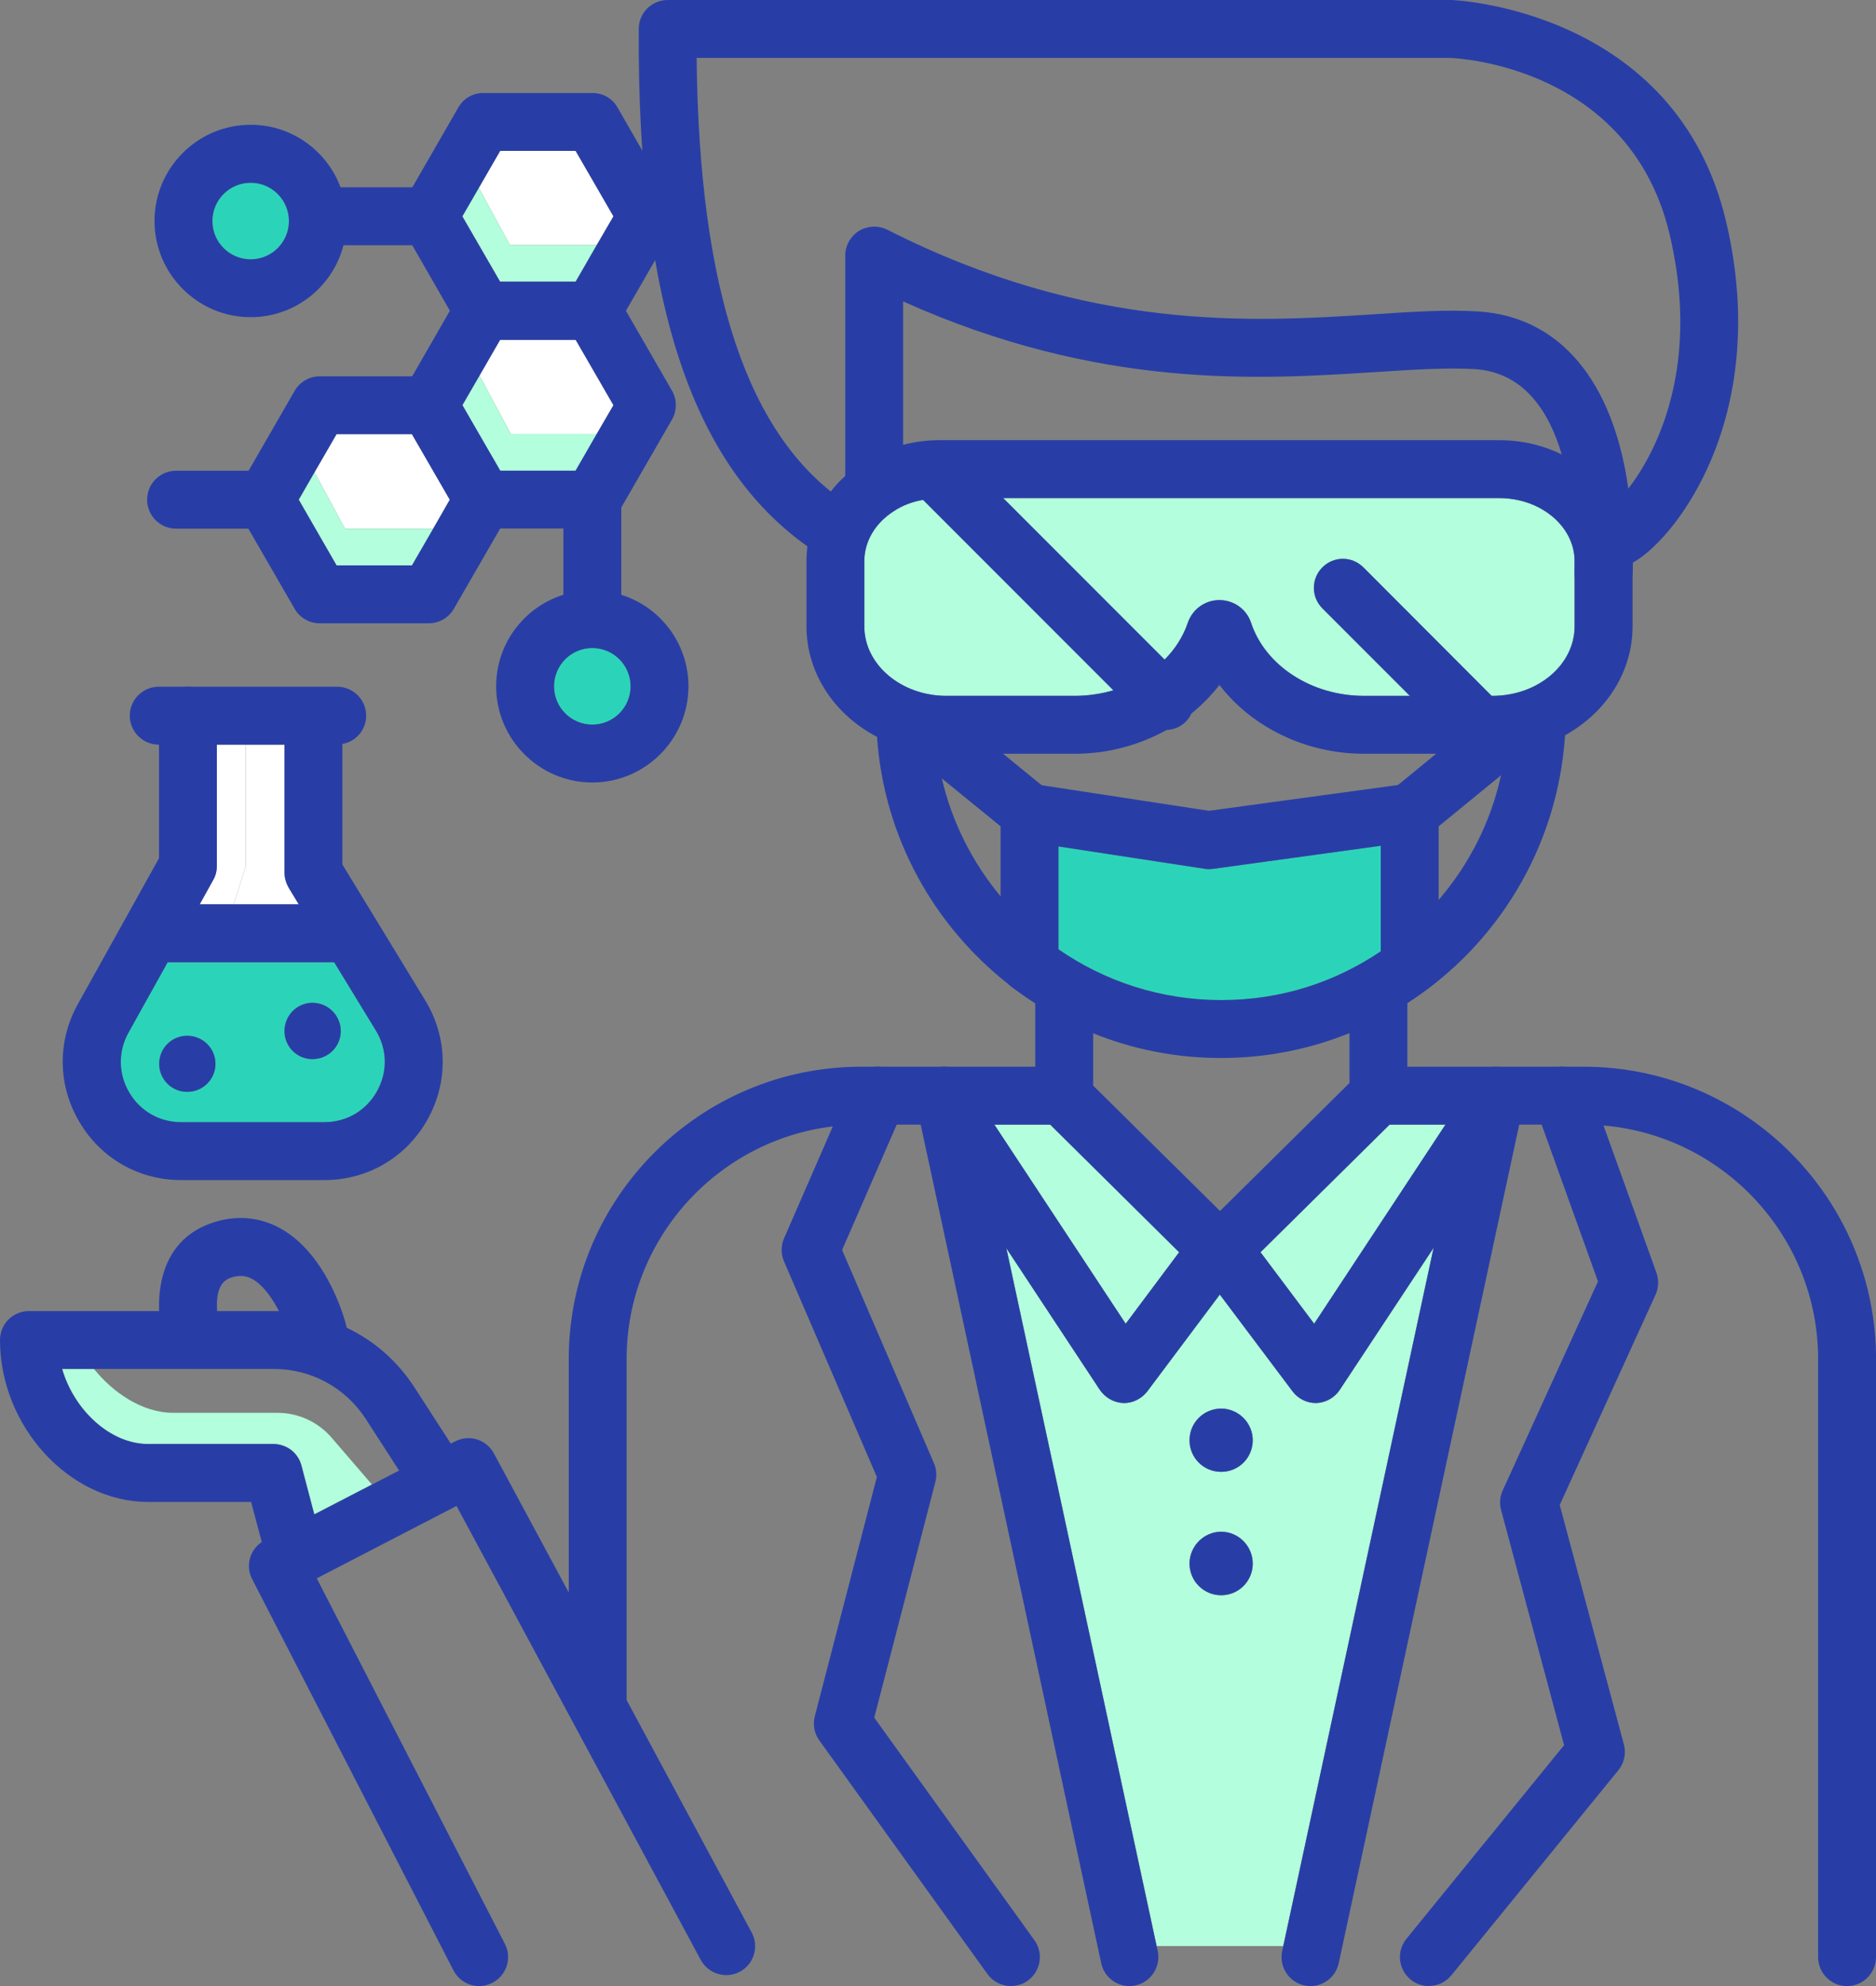 <?xml version="1.0" encoding="UTF-8"?>
<svg id="Capa_2" xmlns="http://www.w3.org/2000/svg" viewBox="0 0 472.56 500">
  <rect x="0" y="0" width="472.56" height="500" fill="#808080" stroke="none"/>
  <defs>
    <style>
      .cls-1 {
        fill: #fff;
      }

      .cls-2 {
        fill: #2bd4b8;
      }

      .cls-3 {
        fill: #283ea6;
      }

      .cls-4 {
        fill: #b3fedc;
      }
    </style>
  </defs>
  <g id="Capa_1-2" data-name="Capa_1">
    <g>
      <polygon class="cls-4" points="297.01 315.25 283.55 333.25 250.47 283.12 264.54 283.12 297.01 315.25"/>
      <polygon class="cls-4" points="364.12 283.12 331.04 333.25 317.53 315.25 350.05 283.12 364.12 283.12"/>
      <g>
        <path class="cls-4" d="M280.47,173.78c-3.08.9-6.39,1.4-9.76,1.4h-32.3c-11.38,0-20.69-7.85-20.69-17.49v-16.37c0-4.99,2.69-9.59,7.4-12.62,2.19-1.46,4.71-2.41,7.4-2.86l47.94,47.94Z"/>
        <path class="cls-4" d="M396.64,141.32v16.37c0,9.64-9.25,17.49-20.69,17.49h-.22l-32.3-32.35c-2.86-2.86-7.46-2.86-10.32,0-2.86,2.86-2.86,7.46,0,10.32l22.04,22.04h-11.55c-13.18,0-24.9-7.57-28.48-18.45-1.12-3.36-4.32-5.66-7.96-5.66s-6.78,2.3-7.96,5.72c-1.18,3.48-3.2,6.62-5.83,9.25l-40.65-40.65h124.92c10.49,0,19.01,7.12,19.01,15.92Z"/>
      </g>
      <path class="cls-2" d="M347.81,212.92v26.58c-11.49,7.74-25.29,12.28-40.2,12.28s-29.32-4.71-40.99-12.78v-25.9l36.73,5.61c.34.06.73.11,1.12.11.28,0,.62-.06.95-.06l42.39-5.83Z"/>
      <polygon class="cls-1" points="154.53 54.46 150.32 61.7 128.46 61.7 120.61 47.29 125.99 37.98 145 37.98 154.53 54.46"/>
      <polygon class="cls-4" points="150.32 61.7 145 70.95 125.99 70.95 116.46 54.46 120.61 47.29 128.46 61.7 150.32 61.7"/>
      <polygon class="cls-1" points="154.53 102.01 150.32 109.24 128.68 109.24 120.78 94.55 125.99 85.53 145 85.53 154.53 102.01"/>
      <polygon class="cls-4" points="150.32 109.24 145 118.5 125.99 118.5 116.46 102.01 120.78 94.55 128.68 109.24 150.32 109.24"/>
      <polygon class="cls-1" points="113.32 125.79 109.11 133.13 86.91 133.13 79.23 118.89 84.78 109.3 103.79 109.3 113.32 125.79"/>
      <polygon class="cls-4" points="109.11 133.13 103.79 142.33 84.78 142.33 75.25 125.79 79.23 118.89 86.91 133.13 109.11 133.13"/>
      <path class="cls-2" d="M72.78,55.64c0,5.33-4.32,9.64-9.64,9.64s-9.64-4.32-9.64-9.64,4.32-9.64,9.64-9.64,9.64,4.32,9.64,9.64Z"/>
      <path class="cls-2" d="M158.85,172.77c0,5.33-4.32,9.64-9.64,9.64s-9.64-4.32-9.64-9.64,4.32-9.64,9.64-9.64,9.64,4.32,9.64,9.64Z"/>
      <path class="cls-2" d="M94.65,259.4l-10.48-17.16h-41.94l-9.87,17.72c-2.64,4.71-2.58,10.37.17,15.03,2.75,4.71,7.63,7.51,13.06,7.51h36.11c5.61,0,10.54-2.92,13.23-7.74,2.75-4.88,2.64-10.6-.28-15.36ZM47.15,274.88c-3.92,0-7.06-3.14-7.06-7.06s3.14-7.06,7.06-7.06,7.12,3.14,7.12,7.06-3.2,7.06-7.12,7.06ZM78.72,266.63c-3.93,0-7.06-3.14-7.06-7.06s3.14-7.12,7.06-7.12,7.12,3.2,7.12,7.12-3.2,7.06-7.12,7.06Z"/>
      <path class="cls-1" d="M61.9,187.46v30.67l-3.03,9.53h-8.58l3.42-6.17c.62-1.07.9-2.3.9-3.53v-30.5h7.29Z"/>
      <path class="cls-1" d="M75.25,227.67h-16.37l3.03-9.53v-30.67h9.76v32.24c0,1.35.39,2.64,1.07,3.81l2.52,4.15Z"/>
      <path class="cls-4" d="M93.69,373.73l-14.52,7.51-3.25-12.34c-.84-3.2-3.76-5.38-7.06-5.38h-31.57c-9.48,0-18.62-8.47-21.64-18.9h8.02c4.77,5.94,12.17,11.05,19.96,11.05h26.24c5.27,0,10.26,2.3,13.68,6.28l10.15,11.78Z"/>
      <path class="cls-4" d="M337.49,349.9c-1.29,1.96-3.48,3.2-5.83,3.31h-.22c-2.3,0-4.49-1.12-5.83-2.92l-18.34-24.39-18.28,24.39c-1.4,1.79-3.53,2.92-5.83,2.92h-.22c-2.36-.11-4.54-1.35-5.89-3.31l-23.55-35.66,37.85,175.67h31.9l37.85-175.72-23.61,35.72ZM307.6,401.6c-4.37,0-7.96-3.59-7.96-7.96s3.59-8.02,7.96-8.02,7.96,3.59,7.96,8.02-3.53,7.96-7.96,7.96ZM307.6,370.53c-4.37,0-7.96-3.53-7.96-7.96s3.59-7.96,7.96-7.96,7.96,3.59,7.96,7.96-3.53,7.96-7.96,7.96Z"/>
      <path class="cls-3" d="M186.38,496.36c-3.53,1.91-7.96.56-9.87-2.97l-61.51-114.27-35.21,18.22,47.38,92.01c1.85,3.59.45,7.96-3.14,9.81-1.07.56-2.19.84-3.31.84-2.64,0-5.21-1.46-6.5-3.98l-50.69-98.46c-1.74-3.31-.62-7.35,2.41-9.36.22-.17.45-.34.73-.45l12.5-6.5,14.52-7.51,6.84-3.53,13.01-6.78,1.12-.56c3.53-1.85,7.85-.5,9.76,3.03l18.84,34.99,14.58,27.08,31.51,58.54c1.91,3.53.56,7.96-2.97,9.87Z"/>
      <g>
        <path class="cls-3" d="M280.8,283.12h-63.86c-2.41,0-4.82.17-7.18.45-29.21,3.53-51.92,28.48-51.92,58.59v112.93c-.45-1.29-.9-2.58-1.4-3.81-2.75-7.4-5.72-14.75-9.08-21.87-1.01-2.19-2.41-4.09-4.09-5.78v-81.47c0-40.6,33.03-73.62,73.68-73.62h56.63c.11.84.22,1.68.34,2.52.11.45.28.9.45,1.29.22.9.56,1.79,1.01,2.64,1.29,3.03,3.08,5.72,5.44,8.13Z"/>
        <path class="cls-3" d="M472.56,342.16v150.55c0,3.98-3.25,7.29-7.29,7.29s-7.29-3.31-7.29-7.29v-150.55c0-30.84-23.83-56.24-54.05-58.82-1.68-.17-3.36-.22-5.05-.22h-60.05c.11-.11.22-.17.34-.34.95-.9,1.85-1.85,2.58-2.86,1.46-1.85,2.52-3.92,3.25-6.17.84-1.68,1.51-3.42,1.91-5.21h51.98c40.65,0,73.68,33.03,73.68,73.62Z"/>
      </g>
      <path class="cls-3" d="M254.65,499.98c-2.27,0-4.5-1.05-5.92-3.03l-42.34-58.8c-1.27-1.76-1.69-3.99-1.14-6.09l15.63-60.24-23.39-54.27c-.8-1.85-.79-3.95.01-5.8l16.93-38.84c1.6-3.69,5.89-5.39,9.59-3.77,3.69,1.61,5.38,5.91,3.77,9.6l-15.67,35.94,23.13,53.66c.65,1.49.77,3.15.37,4.72l-15.4,59.35,40.34,56.02c2.35,3.27,1.61,7.82-1.65,10.18-1.29.93-2.78,1.37-4.25,1.37Z"/>
      <path class="cls-3" d="M286.02,499.83c-.51.11-1.01.17-1.51.17-3.36,0-6.39-2.35-7.12-5.78l-45.47-211.11-.67-3.25c-.17-.39-.22-.84-.28-1.23l-.28-1.29c-.9-3.93,1.63-7.79,5.55-8.64.51-.11,1.01-.17,1.57-.17,3.36,0,6.39,2.3,7.12,5.78l.11.62,1.79,8.19,6.67,31.12,37.85,175.67.28,1.23c.84,3.92-1.68,7.85-5.61,8.69Z"/>
      <path class="cls-3" d="M312.48,318.95l-5.21,6.95-18.28,24.39c-1.4,1.79-3.53,2.92-5.83,2.92h-.22c-2.36-.11-4.54-1.35-5.89-3.31l-23.55-35.66-20.52-31.12-.9-1.4c-.39-.56-.67-1.18-.84-1.85-.17-.39-.22-.84-.28-1.23-.34-2.69.79-5.44,3.2-7.01,3.36-2.24,7.91-1.29,10.09,2.07l.79,1.23,5.44,8.19,33.08,50.13,13.46-18-32.47-32.13-2.13-2.13c-2.13-2.13-2.69-5.27-1.63-7.91.34-.9.9-1.68,1.57-2.41,1.46-1.4,3.31-2.13,5.16-2.13s3.76.73,5.16,2.13l1.68,1.68,1.01.95,31.96,31.57,4.49,4.49c2.58,2.58,2.86,6.67.67,9.59Z"/>
      <path class="cls-3" d="M359.93,499.98c-1.62,0-3.25-.53-4.6-1.64-3.12-2.54-3.59-7.13-1.05-10.26l39.71-48.74-15.87-59.22c-.44-1.63-.29-3.37.41-4.91l24-52.62-15.93-44.3c-1.36-3.79.61-7.96,4.4-9.33,3.75-1.37,7.96.6,9.33,4.39l16.93,47.09c.64,1.79.56,3.76-.23,5.49l-24.14,52.94,16.16,60.29c.61,2.26.09,4.68-1.39,6.49l-42.07,51.63c-1.44,1.77-3.54,2.68-5.66,2.68Z"/>
      <path class="cls-3" d="M383.92,277.34l-.28,1.29c-.06.39-.11.84-.28,1.23l-.67,3.25-45.47,211.11c-.73,3.42-3.76,5.78-7.12,5.78-.5,0-1.01-.06-1.51-.17-3.98-.84-6.45-4.77-5.61-8.69l.28-1.23,37.85-175.72,6.67-31.06,1.79-8.19.11-.62c.73-3.48,3.76-5.78,7.12-5.78.56,0,1.07.06,1.57.17,3.92.84,6.39,4.71,5.55,8.64Z"/>
      <path class="cls-3" d="M383.63,278.63c-.06.39-.11.84-.28,1.23-.17.67-.45,1.29-.84,1.85l-.95,1.4-20.47,31.06-23.61,35.72c-1.29,1.96-3.48,3.2-5.83,3.31h-.22c-2.3,0-4.49-1.12-5.83-2.92l-18.34-24.39-5.21-6.95c-2.19-2.92-1.85-7.01.73-9.59l4.54-4.49,32.63-32.24,1.96-1.96c1.35-1.35,3.14-2.07,4.99-2.13h.17c1.85,0,3.7.73,5.16,2.13,1.68,1.68,2.36,4.04,1.96,6.28.06.11,0,.22-.06.28-.22,1.35-.84,2.69-1.96,3.76l-2.13,2.13-32.52,32.13,13.51,18,33.08-50.13,5.44-8.19.79-1.23c2.19-3.36,6.73-4.32,10.09-2.07,2.41,1.57,3.53,4.32,3.2,7.01Z"/>
      <path class="cls-3" d="M315.56,362.57c0,4.43-3.53,7.96-7.96,7.96s-7.96-3.53-7.96-7.96,3.59-7.96,7.96-7.96,7.96,3.59,7.96,7.96Z"/>
      <path class="cls-3" d="M315.56,393.63c0,4.37-3.53,7.96-7.96,7.96s-7.96-3.59-7.96-7.96,3.59-8.02,7.96-8.02,7.96,3.59,7.96,8.02Z"/>
      <path class="cls-3" d="M394.34,183.65c0,.5-.06,1.01-.11,1.46-1.85,28.32-17.21,52.99-39.75,67.45-4.54,2.97-9.42,5.5-14.52,7.51-9.98,4.04-20.91,6.28-32.35,6.28s-22.26-2.19-32.24-6.22c-5.1-2.02-9.98-4.54-14.58-7.51-1.74-1.12-3.48-2.3-5.16-3.59l-.06-.06c-.5-.34-.95-.67-1.4-1.07,0-.06-.06-.06-.06-.06-18.84-14.75-31.46-37.06-33.19-62.35-.17-2.02-.22-4.04-.22-6.06v-6.06c0-.06.06-.17.06-.22,1.68,1.29,3.36,2.64,5.1,3.93.67.39,1.35.73,2.02,1.07,2.41,1.12,4.88,1.91,7.46,2.3.06,3.14.28,6.22.73,9.2.28,2.13.67,4.26,1.18,6.34,2.58,11.1,7.74,21.19,14.8,29.66,4.21,5.05,9.08,9.59,14.58,13.34,11.66,8.07,25.74,12.78,40.99,12.78s28.71-4.54,40.2-12.28c5.44-3.64,10.37-8.02,14.58-12.95,7.63-8.86,13.12-19.57,15.7-31.34.45-1.85.79-3.7,1.07-5.61.28-2.13.51-4.32.62-6.56,2.58.79,5.38,1.18,8.47,1.18h.28c2.07,0,4.04-.22,5.83-.56Z"/>
      <path class="cls-3" d="M407.02,126.57c-3.14-5.16-7.91-9.42-13.62-12.17-4.71-2.3-10.04-3.59-15.76-3.59h-140.96c-3.14,0-6.22.39-9.2,1.18-3.64.9-7.12,2.41-10.32,4.49-1.51,1.01-2.97,2.13-4.26,3.36-1.35,1.18-2.52,2.47-3.59,3.87-3.2,4.04-5.21,8.75-5.94,13.79v.06c-.11,1.23-.22,2.47-.22,3.76v16.37c0,11.89,7.18,22.32,17.77,27.81,2.19,1.18,4.54,2.13,7.01,2.8,2.58.73,5.33,1.23,8.13,1.35.79.11,1.57.11,2.36.11h32.3c8.36,0,16.32-2.19,23.16-6,2.19-1.23,4.32-2.64,6.28-4.21h.06c2.58-2.13,4.93-4.49,6.95-7.12,8.13,10.6,21.7,17.33,36.45,17.33h32.35c1.07,0,2.19-.06,3.2-.17,2.52-.17,4.99-.62,7.29-1.29,2.75-.79,5.38-1.85,7.79-3.2,10.2-5.66,16.99-15.81,16.99-27.42v-16.37c0-5.33-1.51-10.37-4.21-14.75ZM396.64,157.69c0,9.64-9.25,17.49-20.69,17.49h-32.35c-13.18,0-24.9-7.57-28.48-18.45-1.12-3.36-4.32-5.66-7.96-5.66s-6.78,2.3-7.96,5.72c-1.18,3.48-3.2,6.62-5.83,9.25-3.42,3.53-7.85,6.22-12.9,7.74-3.08.9-6.39,1.4-9.76,1.4h-32.3c-11.38,0-20.69-7.85-20.69-17.49v-16.37c0-4.99,2.69-9.59,7.4-12.62,2.19-1.46,4.71-2.41,7.4-2.86,1.35-.34,2.75-.45,4.15-.45h140.96c10.49,0,19.01,7.12,19.01,15.92v16.37Z"/>
      <path class="cls-3" d="M300.2,179.56h-.06c-.34.78-.79,1.46-1.46,2.13-1.35,1.35-3.08,2.02-4.82,2.07-.11.06-.22.06-.34.06-1.85,0-3.76-.73-5.16-2.13l-7.91-7.91-47.94-47.94-1.23-1.23c-2.86-2.86-2.86-7.46,0-10.32s7.46-2.86,10.32,0l11.1,11.1,45.98,45.98c2.24,2.24,2.69,5.49,1.51,8.19Z"/>
      <path class="cls-3" d="M377.07,186.85c-1.4,1.4-3.25,2.13-5.16,2.13s-3.7-.73-5.1-2.13l-33.7-33.7c-2.86-2.86-2.86-7.46,0-10.32,2.86-2.86,7.46-2.86,10.32,0l32.3,32.35,1.35,1.35c.17.17.34.34.39.5,2.47,2.8,2.3,7.12-.39,9.81Z"/>
      <path class="cls-3" d="M266.62,204.56v38.18c0,3.48-2.52,6.45-5.83,7.12-.45.11-.95.17-1.46.17-1.35,0-2.64-.39-3.7-1.01l-.06-.06c-.5-.34-.95-.67-1.4-1.07,0-.06-.06-.06-.06-.06-1.29-1.35-2.07-3.14-2.07-5.1v-34.71l-14.8-12.05-8.8-7.18c-.17-.17-.34-.34-.51-.5-2.64-2.58-2.92-6.78-.5-9.76.17-.17.28-.34.45-.39,2.58-2.75,6.84-2.97,9.81-.62l14.97,12.22,9.7,7.91,1.57,1.29c1.68,1.35,2.69,3.42,2.69,5.61Z"/>
      <path class="cls-3" d="M388.51,184.21c-.17,1.57-.9,3.03-2.07,4.09-.17.22-.34.39-.5.5l-7.85,6.39-15.7,12.84v34.71c0,3.98-3.25,7.29-7.29,7.29-.22,0-.45,0-.62-.06-3.76-.28-6.67-3.48-6.67-7.23v-38.18c0-2.19,1.01-4.26,2.69-5.61l1.68-1.35,9.59-7.85,4.37-3.59,10.6-8.64c.22-.17.45-.39.73-.5,3.08-1.96,7.12-1.35,9.53,1.51,1.35,1.68,1.85,3.76,1.51,5.66Z"/>
      <path class="cls-3" d="M362.33,203.61c.56,3.98-2.24,7.63-6.22,8.19l-8.3,1.12-42.39,5.83c-.34,0-.67.06-.95.06-.39,0-.79-.06-1.12-.11l-36.73-5.61-8.41-1.29c-3.98-.62-6.73-4.37-6.11-8.3.62-4.04,4.43-6.73,8.3-6.11l1.96.28,42.17,6.45,47.66-6.5,1.96-.28c3.92-.56,7.63,2.3,8.19,6.28Z"/>
      <path class="cls-3" d="M268.07,282.45c-4.02,0-7.29-3.26-7.29-7.29v-25.3c0-4.02,3.26-7.29,7.29-7.29s7.29,3.26,7.29,7.29v25.3c0,4.02-3.26,7.29-7.29,7.29Z"/>
      <path class="cls-3" d="M347.22,282.45c-4.02,0-7.29-3.26-7.29-7.29v-25.3c0-4.02,3.26-7.29,7.29-7.29s7.29,3.26,7.29,7.29v25.3c0,4.02-3.26,7.29-7.29,7.29Z"/>
      <path class="cls-3" d="M411.28,141.65c0,.95,0,1.91-.06,2.86-.11,3.98-3.36,7.06-7.23,7.06h-.22c-3.98-.11-7.12-3.36-7.12-7.29v-.22c.22-5.83.11-18.39-3.25-29.66-3.25-10.99-9.64-20.69-21.92-21.48-6.9-.39-15.2.11-24.73.73-29.72,1.91-69.64,4.49-119.26-17.77v46.71c0,4.04-3.25,7.29-7.29,7.29s-7.29-3.25-7.29-7.29v-58.26c0-2.52,1.35-4.88,3.48-6.22,2.19-1.29,4.88-1.4,7.12-.28,50.97,25.85,92.18,23.21,122.29,21.31,10.09-.67,18.73-1.23,26.58-.73,20.58,1.29,33.98,17.55,37.79,44.58.84,5.78,1.23,12,1.12,18.67Z"/>
      <path class="cls-3" d="M407.71,142.59c-2.67,0-5.25-1.48-6.53-4.03-1.8-3.6-.34-7.98,3.26-9.78,4.38-2.54,26.29-26.34,16.19-69.55-9.94-42.49-53.44-44.58-55.29-44.65h-189.86c.61,58.73,12.93,95.39,37.6,111.95,3.34,2.24,4.23,6.77,1.99,10.11-2.25,3.35-6.77,4.24-10.11,1.99-30.45-20.45-44.45-62.2-44.06-131.38.02-4.01,3.28-7.25,7.29-7.25h197.41c.79.02,56.71,2.39,69.23,55.9,11.68,49.93-13.78,80.87-23.86,85.91-1.05.52-2.16.77-3.25.77Z"/>
      <path class="cls-3" d="M112.59,375.47c-3.36,2.19-7.85,1.18-10.04-2.19l-2.02-3.08-8.41-13.01c-5.1-7.85-13.74-12.56-23.1-12.56H15.64c3.03,10.43,12.17,18.9,21.64,18.9h31.57c3.31,0,6.22,2.19,7.06,5.38l3.25,12.34,2.36,8.8c1.01,3.87-1.29,7.85-5.21,8.86-.62.17-1.23.28-1.85.28-3.25,0-6.17-2.19-7.06-5.44l-1.46-5.55-2.69-10.09h-25.96c-19.85,0-37.29-19.06-37.29-40.76,0-4.04,3.25-7.29,7.29-7.29h62.97c6,.17,11.77,1.63,16.99,4.15,6.9,3.25,12.84,8.41,17.16,15.08l9.14,14.13,1.23,1.96c2.19,3.36,1.23,7.91-2.19,10.09Z"/>
      <path class="cls-3" d="M48.61,344.61c-3.09,0-5.95-1.98-6.93-5.08-2.72-8.58-3.79-26.23,11.52-31.6,6.01-2.1,12.01-1.66,17.34,1.27,12.4,6.8,16.64,24.36,16.68,24.53.92,3.92-1.51,7.84-5.43,8.76-3.93.93-7.84-1.52-8.76-5.43-.68-2.9-4.34-12.25-9.49-15.08-1.71-.93-3.41-1.02-5.51-.29-5.76,2.02-2.46,13.36-2.43,13.48,1.18,3.84-.97,7.92-4.8,9.11-.73.23-1.46.33-2.18.33Z"/>
      <path class="cls-3" d="M169.28,50.82l-7.51-12.84v-.11l-6.22-10.82c-1.29-2.3-3.7-3.64-6.34-3.64h-27.47c-2.58,0-4.99,1.35-6.28,3.64l-11.61,20.13-2.13,3.64c-1.29,2.24-1.29,5.05,0,7.29l2.13,3.64,9.48,16.48,2.13,3.64c1.29,2.24,3.7,3.64,6.28,3.64h27.47c2.64,0,5.05-1.4,6.34-3.64l2.13-3.64,7.35-12.73,4.26-7.4c1.29-2.24,1.29-5.05,0-7.29ZM125.99,70.95l-9.53-16.48,4.15-7.18,5.38-9.31h19.01l9.53,16.48-4.21,7.23-5.33,9.25h-19.01Z"/>
      <path class="cls-3" d="M169.28,98.37l-11.61-20.13-2.13-3.64c-1.29-2.24-3.7-3.64-6.34-3.64h-27.47c-2.58,0-4.99,1.4-6.28,3.64l-2.13,3.64-9.48,16.48-2.13,3.64c-1.29,2.24-1.29,5.05,0,7.29l2.08,3.64,9.53,16.48,2.13,3.64c1.29,2.3,3.7,3.64,6.28,3.64h27.47c2.64,0,5.05-1.35,6.34-3.64l.95-1.63,12.78-22.15c1.29-2.24,1.29-5.05,0-7.29ZM125.99,118.5l-9.53-16.48,4.32-7.46,5.21-9.03h19.01l9.53,16.48-4.21,7.23-5.33,9.25h-19.01Z"/>
      <path class="cls-3" d="M128.06,122.14l-2.07-3.64-9.53-16.48-2.13-3.64c-1.29-2.24-3.7-3.64-6.34-3.64h-27.48c-2.58,0-4.99,1.4-6.28,3.64l-11.61,20.13-2.13,3.64c-1.29,2.3-1.29,5.05,0,7.29l2.07,3.64,11.66,20.19c1.29,2.24,3.7,3.64,6.28,3.64h27.48c2.64,0,5.05-1.4,6.34-3.64l11.66-20.19,2.07-3.64c1.29-2.24,1.29-4.99,0-7.29ZM109.11,133.13l-5.33,9.2h-19.01l-9.53-16.54,3.98-6.9,5.55-9.59h19.01l9.53,16.48-4.21,7.35Z"/>
      <path class="cls-3" d="M66.82,133.09h-22.47c-4.02,0-7.29-3.26-7.29-7.29s3.26-7.29,7.29-7.29h22.47c4.02,0,7.29,3.26,7.29,7.29s-3.26,7.29-7.29,7.29Z"/>
      <path class="cls-3" d="M108.02,61.74h-23.09c-4.02,0-7.29-3.26-7.29-7.29s3.26-7.29,7.29-7.29h23.09c4.02,0,7.29,3.26,7.29,7.29s-3.26,7.29-7.29,7.29Z"/>
      <path class="cls-3" d="M149.21,161.31c-4.02,0-7.29-3.26-7.29-7.29v-28.21c0-4.02,3.26-7.29,7.29-7.29s7.29,3.26,7.29,7.29v28.21c0,4.02-3.26,7.29-7.29,7.29Z"/>
      <path class="cls-3" d="M85.79,47.17c-3.42-9.2-12.28-15.76-22.65-15.76-13.35,0-24.22,10.88-24.22,24.22s10.88,24.22,24.22,24.22c11.21,0,20.69-7.68,23.38-18.11.56-1.96.84-3.98.84-6.11,0-2.97-.56-5.83-1.57-8.47ZM63.14,65.29c-5.33,0-9.64-4.32-9.64-9.64s4.32-9.64,9.64-9.64,9.64,4.32,9.64,9.64-4.32,9.64-9.64,9.64Z"/>
      <path class="cls-3" d="M156.49,149.73c-2.3-.79-4.77-1.18-7.29-1.18s-4.99.39-7.29,1.18c-9.81,3.08-16.93,12.22-16.93,23.04,0,13.34,10.88,24.22,24.22,24.22s24.22-10.88,24.22-24.22c0-10.82-7.12-19.96-16.93-23.04ZM149.2,182.42c-5.33,0-9.64-4.32-9.64-9.64s4.32-9.64,9.64-9.64,9.64,4.32,9.64,9.64-4.32,9.64-9.64,9.64Z"/>
      <path class="cls-3" d="M92.24,180.17c0,3.59-2.64,6.56-6,7.12-.39.11-.84.17-1.29.17h-44.97c-3.98,0-7.29-3.25-7.29-7.29s3.31-7.29,7.29-7.29h44.97c3.98,0,7.29,3.25,7.29,7.29Z"/>
      <path class="cls-3" d="M107.66,281.89c-5.33,9.48-15.03,15.19-25.96,15.19h-36.11c-10.65,0-20.24-5.49-25.62-14.69-5.44-9.2-5.55-20.24-.39-29.55l20.47-36.78v-35.89c0-4.04,3.31-7.29,7.29-7.29s7.29,3.25,7.29,7.29v37.79c0,1.23-.28,2.47-.9,3.53l-3.42,6.17-8.07,14.58-9.87,17.72c-2.64,4.71-2.58,10.37.17,15.03,2.75,4.71,7.63,7.51,13.06,7.51h36.11c5.61,0,10.54-2.92,13.23-7.74,2.75-4.88,2.64-10.6-.28-15.36l-10.48-17.16-8.92-14.58-2.52-4.15c-.67-1.18-1.07-2.47-1.07-3.81v-38.35c0-4.04,3.25-7.29,7.29-7.29s7.29,3.25,7.29,7.29v36.28l20.86,34.2c5.66,9.31,5.89,20.52.56,30.05Z"/>
      <path class="cls-3" d="M93.97,234.95c0,4.04-3.25,7.29-7.29,7.29h-46.71c-3.98,0-7.29-3.25-7.29-7.29s3.31-7.29,7.29-7.29h46.71c4.04,0,7.29,3.31,7.29,7.29Z"/>
      <path class="cls-3" d="M54.28,267.81c0,3.93-3.2,7.06-7.12,7.06s-7.06-3.14-7.06-7.06,3.14-7.06,7.06-7.06,7.12,3.14,7.12,7.06Z"/>
      <path class="cls-3" d="M85.84,259.57c0,3.93-3.2,7.06-7.12,7.06s-7.06-3.14-7.06-7.06,3.14-7.12,7.06-7.12,7.12,3.2,7.12,7.12Z"/>
    </g>
  </g>
</svg>